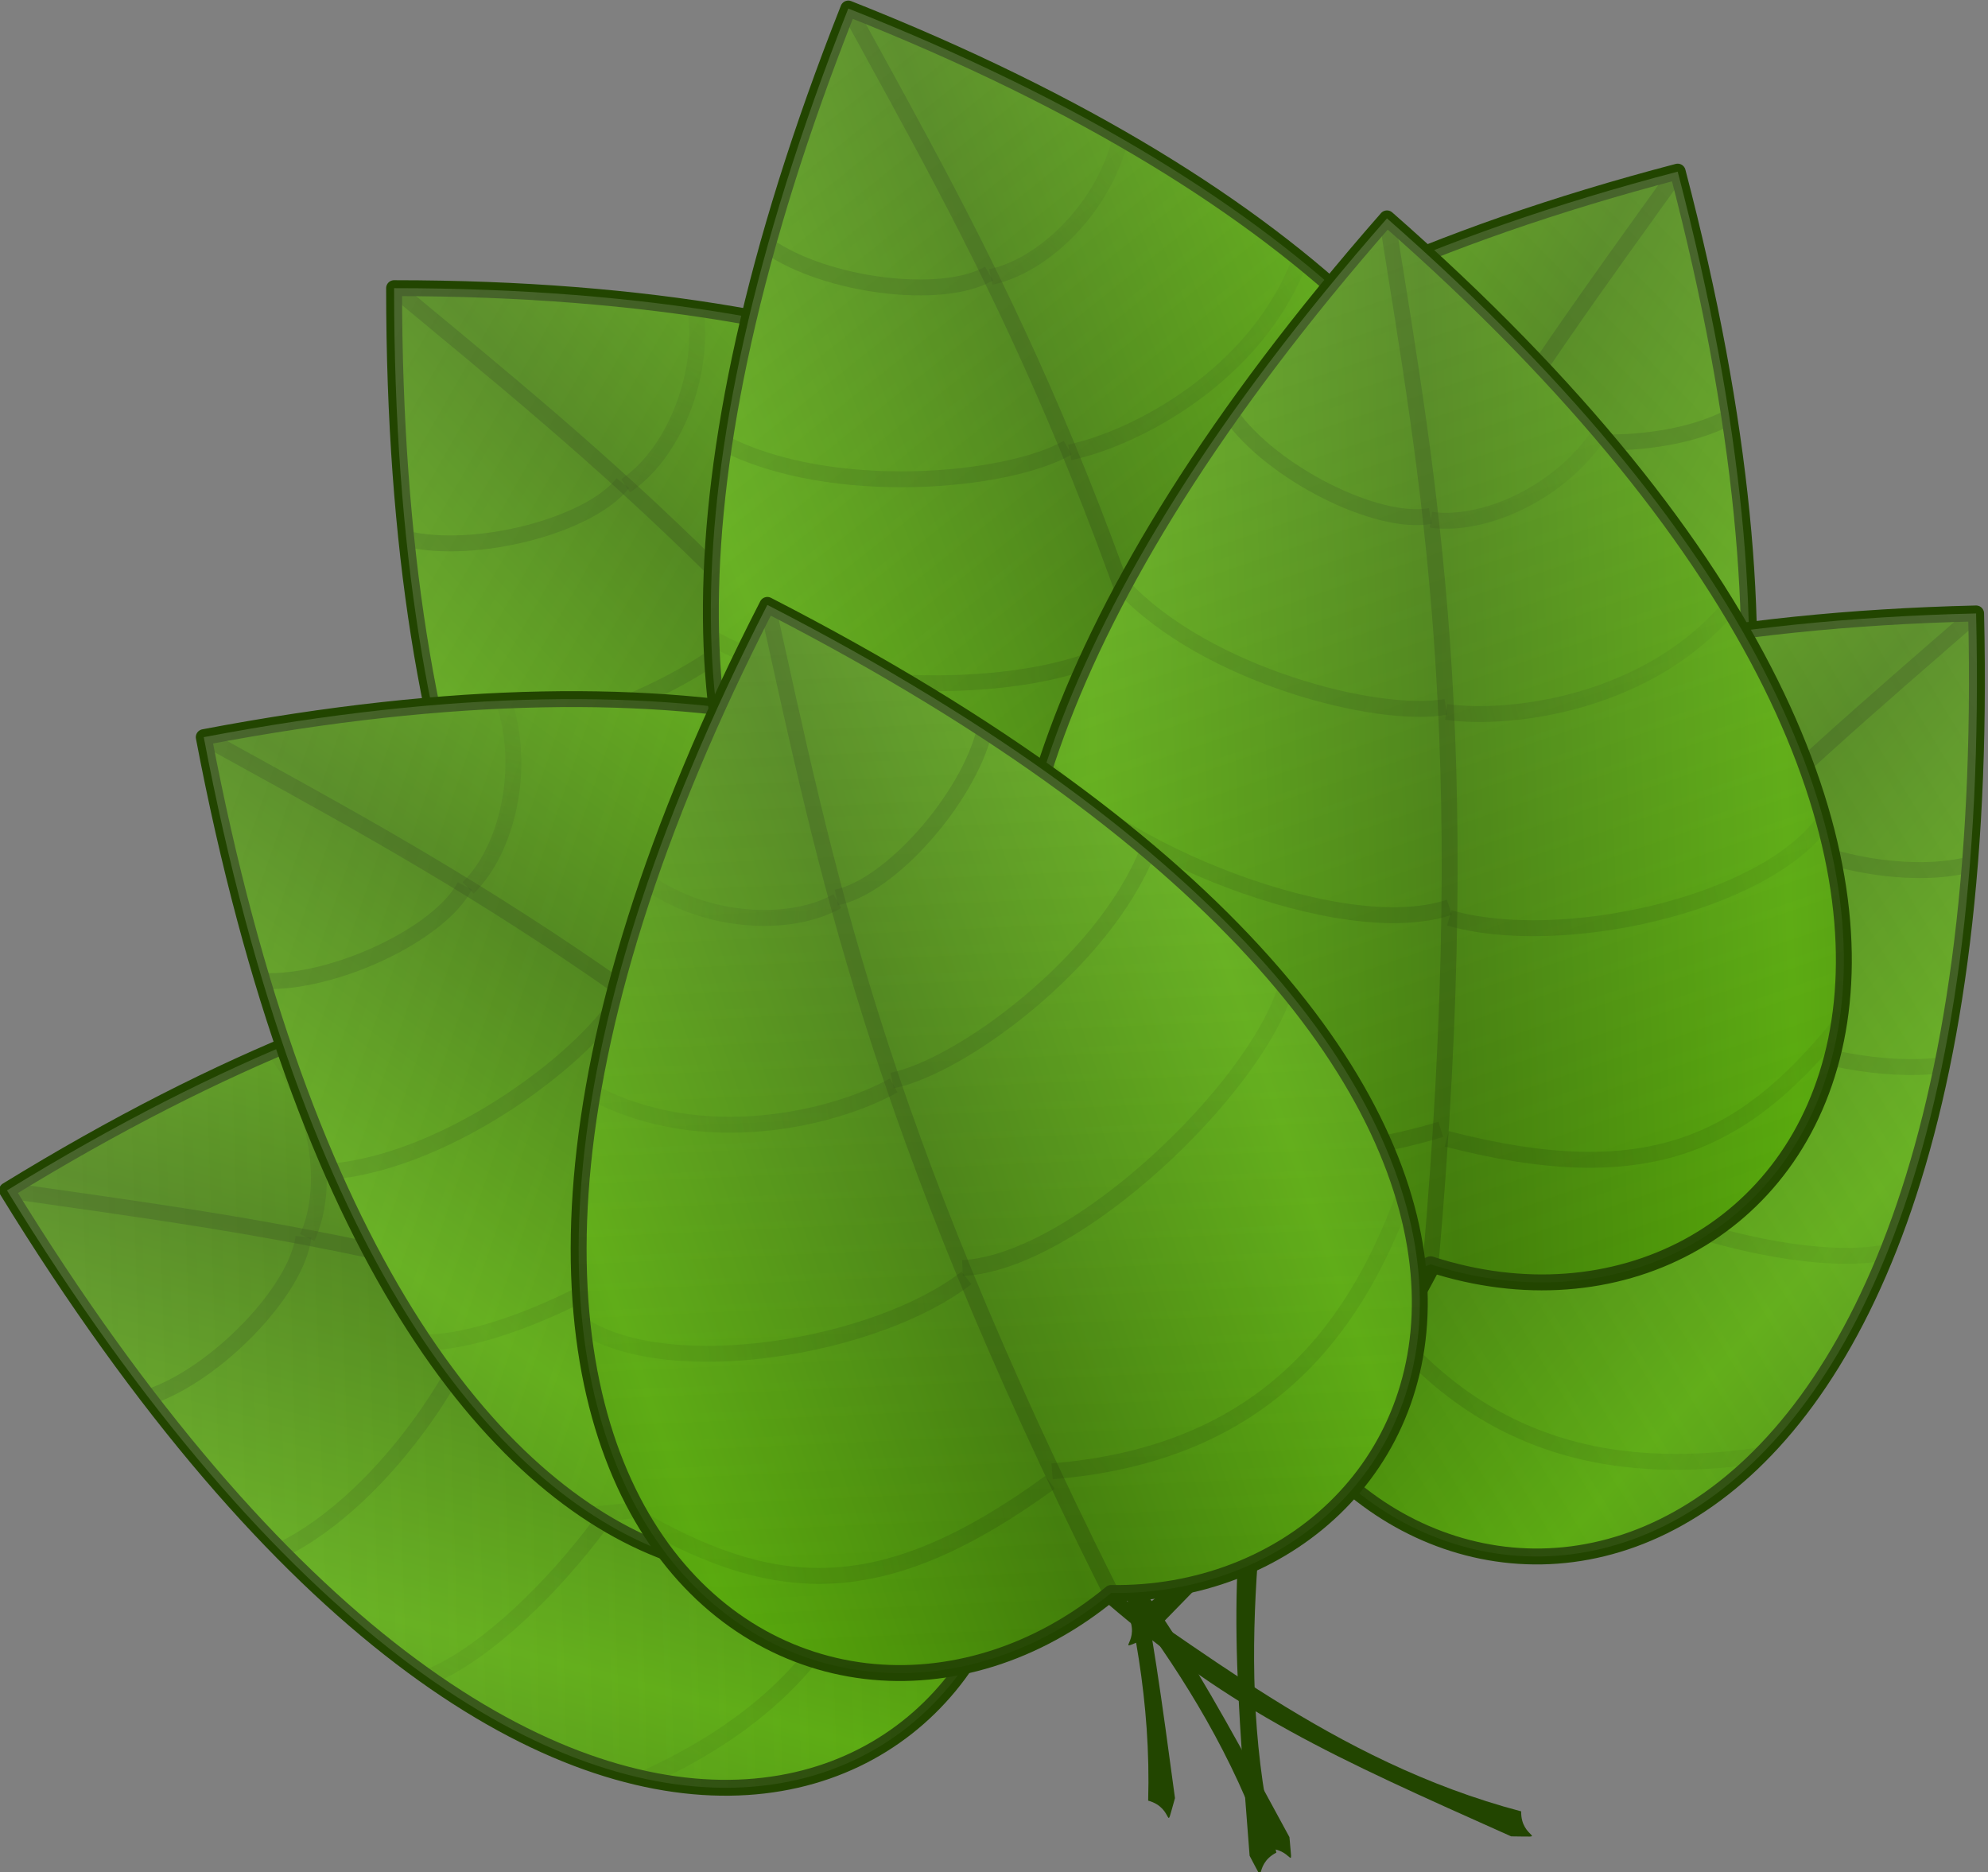 <?xml version="1.0" encoding="UTF-8" standalone="no"?>
<!-- Created with Inkscape (http://www.inkscape.org/) -->
<svg
   xmlns:dc="http://purl.org/dc/elements/1.1/"
   xmlns:cc="http://web.resource.org/cc/"
   xmlns:rdf="http://www.w3.org/1999/02/22-rdf-syntax-ns#"
   xmlns:svg="http://www.w3.org/2000/svg"
   xmlns="http://www.w3.org/2000/svg"
   xmlns:xlink="http://www.w3.org/1999/xlink"
   xmlns:sodipodi="http://sodipodi.sourceforge.net/DTD/sodipodi-0.dtd"
   xmlns:inkscape="http://www.inkscape.org/namespaces/inkscape"
   width="418.662"
   height="394.283"
   id="svg3358"
   sodipodi:version="0.32"
   inkscape:version="0.45.1"
   version="1.0"
   sodipodi:docbase="/home/carlos/Documents/Pictures/Vector"
   sodipodi:docname="leaves.svg"
   inkscape:output_extension="org.inkscape.output.svg.inkscape">
  <rect width="100%" height="100%" fill="#808080" stroke="none"/>
  <defs
     id="defs3360">
    <linearGradient
       inkscape:collect="always"
       xlink:href="#linearGradient3207"
       id="linearGradient3603"
       gradientUnits="userSpaceOnUse"
       x1="1490.281"
       y1="-55.598"
       x2="2153.771"
       y2="324.402" />
    <linearGradient
       inkscape:collect="always"
       xlink:href="#linearGradient3263"
       id="linearGradient3601"
       gradientUnits="userSpaceOnUse"
       x1="1635.836"
       y1="60.628"
       x2="1690.815"
       y2="-88.688" />
    <linearGradient
       inkscape:collect="always"
       xlink:href="#linearGradient3263"
       id="linearGradient3599"
       gradientUnits="userSpaceOnUse"
       x1="1916.93"
       y1="346.466"
       x2="2122.718"
       y2="62.191" />
    <linearGradient
       inkscape:collect="always"
       xlink:href="#linearGradient3263"
       id="linearGradient3597"
       gradientUnits="userSpaceOnUse"
       x1="1826.597"
       y1="241.031"
       x2="2005.307"
       y2="-15.856" />
    <linearGradient
       inkscape:collect="always"
       xlink:href="#linearGradient3263"
       id="linearGradient3595"
       gradientUnits="userSpaceOnUse"
       x1="1722.692"
       y1="145.073"
       x2="1857.346"
       y2="-68.031" />
    <linearGradient
       inkscape:collect="always"
       xlink:href="#linearGradient3263"
       id="linearGradient3593"
       gradientUnits="userSpaceOnUse"
       x1="1924.16"
       y1="365.465"
       x2="1551.633"
       y2="551.18" />
    <linearGradient
       inkscape:collect="always"
       xlink:href="#linearGradient3263"
       id="linearGradient3591"
       gradientUnits="userSpaceOnUse"
       x1="1798.491"
       y1="250.611"
       x2="1483.693"
       y2="422.04" />
    <linearGradient
       inkscape:collect="always"
       xlink:href="#linearGradient3263"
       id="linearGradient3589"
       gradientUnits="userSpaceOnUse"
       x1="1730.464"
       y1="153.774"
       x2="1199.035"
       y2="350.917" />
    <linearGradient
       inkscape:collect="always"
       xlink:href="#linearGradient3197"
       id="linearGradient3587"
       gradientUnits="userSpaceOnUse"
       spreadMethod="reflect"
       x1="1590.281"
       y1="318.687"
       x2="1748.056"
       y2="170.116" />
    <linearGradient
       inkscape:collect="always"
       xlink:href="#linearGradient3207"
       id="linearGradient3349"
       gradientUnits="userSpaceOnUse"
       x1="1490.281"
       y1="-55.598"
       x2="2153.771"
       y2="324.402" />
    <linearGradient
       inkscape:collect="always"
       xlink:href="#linearGradient3263"
       id="linearGradient3347"
       gradientUnits="userSpaceOnUse"
       x1="1635.836"
       y1="60.628"
       x2="1690.815"
       y2="-88.688" />
    <linearGradient
       inkscape:collect="always"
       xlink:href="#linearGradient3263"
       id="linearGradient3345"
       gradientUnits="userSpaceOnUse"
       x1="1916.93"
       y1="346.466"
       x2="2122.718"
       y2="62.191" />
    <linearGradient
       inkscape:collect="always"
       xlink:href="#linearGradient3263"
       id="linearGradient3343"
       gradientUnits="userSpaceOnUse"
       x1="1826.597"
       y1="241.031"
       x2="2005.307"
       y2="-15.856" />
    <linearGradient
       inkscape:collect="always"
       xlink:href="#linearGradient3263"
       id="linearGradient3341"
       gradientUnits="userSpaceOnUse"
       x1="1722.692"
       y1="145.073"
       x2="1857.346"
       y2="-68.031" />
    <linearGradient
       inkscape:collect="always"
       xlink:href="#linearGradient3263"
       id="linearGradient3339"
       gradientUnits="userSpaceOnUse"
       x1="1924.16"
       y1="365.465"
       x2="1551.633"
       y2="551.18" />
    <linearGradient
       inkscape:collect="always"
       xlink:href="#linearGradient3263"
       id="linearGradient3337"
       gradientUnits="userSpaceOnUse"
       x1="1798.491"
       y1="250.611"
       x2="1483.693"
       y2="422.04" />
    <linearGradient
       inkscape:collect="always"
       xlink:href="#linearGradient3263"
       id="linearGradient3335"
       gradientUnits="userSpaceOnUse"
       x1="1730.464"
       y1="153.774"
       x2="1199.035"
       y2="350.917" />
    <linearGradient
       inkscape:collect="always"
       xlink:href="#linearGradient3197"
       id="linearGradient3333"
       gradientUnits="userSpaceOnUse"
       spreadMethod="reflect"
       x1="1590.281"
       y1="318.687"
       x2="1748.056"
       y2="170.116" />
    <linearGradient
       inkscape:collect="always"
       xlink:href="#linearGradient3207"
       id="linearGradient3639"
       gradientUnits="userSpaceOnUse"
       x1="1490.281"
       y1="-55.598"
       x2="2153.771"
       y2="324.402" />
    <linearGradient
       inkscape:collect="always"
       xlink:href="#linearGradient3263"
       id="linearGradient3637"
       gradientUnits="userSpaceOnUse"
       x1="1635.836"
       y1="60.628"
       x2="1690.815"
       y2="-88.688" />
    <linearGradient
       inkscape:collect="always"
       xlink:href="#linearGradient3263"
       id="linearGradient3635"
       gradientUnits="userSpaceOnUse"
       x1="1916.93"
       y1="346.466"
       x2="2122.718"
       y2="62.191" />
    <linearGradient
       inkscape:collect="always"
       xlink:href="#linearGradient3263"
       id="linearGradient3633"
       gradientUnits="userSpaceOnUse"
       x1="1826.597"
       y1="241.031"
       x2="2005.307"
       y2="-15.856" />
    <linearGradient
       inkscape:collect="always"
       xlink:href="#linearGradient3263"
       id="linearGradient3631"
       gradientUnits="userSpaceOnUse"
       x1="1722.692"
       y1="145.073"
       x2="1857.346"
       y2="-68.031" />
    <linearGradient
       inkscape:collect="always"
       xlink:href="#linearGradient3263"
       id="linearGradient3629"
       gradientUnits="userSpaceOnUse"
       x1="1924.16"
       y1="365.465"
       x2="1551.633"
       y2="551.18" />
    <linearGradient
       inkscape:collect="always"
       xlink:href="#linearGradient3263"
       id="linearGradient3627"
       gradientUnits="userSpaceOnUse"
       x1="1798.491"
       y1="250.611"
       x2="1483.693"
       y2="422.04" />
    <linearGradient
       inkscape:collect="always"
       xlink:href="#linearGradient3263"
       id="linearGradient3625"
       gradientUnits="userSpaceOnUse"
       x1="1730.464"
       y1="153.774"
       x2="1199.035"
       y2="350.917" />
    <linearGradient
       inkscape:collect="always"
       xlink:href="#linearGradient3197"
       id="linearGradient3623"
       gradientUnits="userSpaceOnUse"
       spreadMethod="reflect"
       x1="1590.281"
       y1="318.687"
       x2="1748.056"
       y2="170.116" />
    <linearGradient
       inkscape:collect="always"
       xlink:href="#linearGradient3207"
       id="linearGradient3481"
       gradientUnits="userSpaceOnUse"
       x1="1490.281"
       y1="-55.598"
       x2="2153.771"
       y2="324.402" />
    <linearGradient
       inkscape:collect="always"
       xlink:href="#linearGradient3263"
       id="linearGradient3479"
       gradientUnits="userSpaceOnUse"
       x1="1635.836"
       y1="60.628"
       x2="1690.815"
       y2="-88.688" />
    <linearGradient
       inkscape:collect="always"
       xlink:href="#linearGradient3263"
       id="linearGradient3477"
       gradientUnits="userSpaceOnUse"
       x1="1916.93"
       y1="346.466"
       x2="2122.718"
       y2="62.191" />
    <linearGradient
       inkscape:collect="always"
       xlink:href="#linearGradient3263"
       id="linearGradient3475"
       gradientUnits="userSpaceOnUse"
       x1="1826.597"
       y1="241.031"
       x2="2005.307"
       y2="-15.856" />
    <linearGradient
       inkscape:collect="always"
       xlink:href="#linearGradient3263"
       id="linearGradient3473"
       gradientUnits="userSpaceOnUse"
       x1="1722.692"
       y1="145.073"
       x2="1857.346"
       y2="-68.031" />
    <linearGradient
       inkscape:collect="always"
       xlink:href="#linearGradient3263"
       id="linearGradient3471"
       gradientUnits="userSpaceOnUse"
       x1="1924.16"
       y1="365.465"
       x2="1551.633"
       y2="551.18" />
    <linearGradient
       inkscape:collect="always"
       xlink:href="#linearGradient3263"
       id="linearGradient3469"
       gradientUnits="userSpaceOnUse"
       x1="1798.491"
       y1="250.611"
       x2="1483.693"
       y2="422.04" />
    <linearGradient
       inkscape:collect="always"
       xlink:href="#linearGradient3263"
       id="linearGradient3467"
       gradientUnits="userSpaceOnUse"
       x1="1730.464"
       y1="153.774"
       x2="1199.035"
       y2="350.917" />
    <linearGradient
       inkscape:collect="always"
       xlink:href="#linearGradient3197"
       id="linearGradient3465"
       gradientUnits="userSpaceOnUse"
       spreadMethod="reflect"
       x1="1590.281"
       y1="318.687"
       x2="1748.056"
       y2="170.116" />
    <linearGradient
       inkscape:collect="always"
       xlink:href="#linearGradient3207"
       id="linearGradient3393"
       gradientUnits="userSpaceOnUse"
       x1="1490.281"
       y1="-55.598"
       x2="2153.771"
       y2="324.402" />
    <linearGradient
       inkscape:collect="always"
       xlink:href="#linearGradient3263"
       id="linearGradient3391"
       gradientUnits="userSpaceOnUse"
       x1="1635.836"
       y1="60.628"
       x2="1690.815"
       y2="-88.688" />
    <linearGradient
       inkscape:collect="always"
       xlink:href="#linearGradient3263"
       id="linearGradient3389"
       gradientUnits="userSpaceOnUse"
       x1="1916.93"
       y1="346.466"
       x2="2122.718"
       y2="62.191" />
    <linearGradient
       inkscape:collect="always"
       xlink:href="#linearGradient3263"
       id="linearGradient3387"
       gradientUnits="userSpaceOnUse"
       x1="1826.597"
       y1="241.031"
       x2="2005.307"
       y2="-15.856" />
    <linearGradient
       inkscape:collect="always"
       xlink:href="#linearGradient3263"
       id="linearGradient3385"
       gradientUnits="userSpaceOnUse"
       x1="1722.692"
       y1="145.073"
       x2="1857.346"
       y2="-68.031" />
    <linearGradient
       inkscape:collect="always"
       xlink:href="#linearGradient3263"
       id="linearGradient3383"
       gradientUnits="userSpaceOnUse"
       x1="1924.16"
       y1="365.465"
       x2="1551.633"
       y2="551.18" />
    <linearGradient
       inkscape:collect="always"
       xlink:href="#linearGradient3263"
       id="linearGradient3381"
       gradientUnits="userSpaceOnUse"
       x1="1798.491"
       y1="250.611"
       x2="1483.693"
       y2="422.04" />
    <linearGradient
       inkscape:collect="always"
       xlink:href="#linearGradient3263"
       id="linearGradient3379"
       gradientUnits="userSpaceOnUse"
       x1="1730.464"
       y1="153.774"
       x2="1199.035"
       y2="350.917" />
    <linearGradient
       inkscape:collect="always"
       xlink:href="#linearGradient3197"
       id="linearGradient3377"
       gradientUnits="userSpaceOnUse"
       spreadMethod="reflect"
       x1="1590.281"
       y1="318.687"
       x2="1748.056"
       y2="170.116" />
    <linearGradient
       inkscape:collect="always"
       xlink:href="#linearGradient3207"
       id="linearGradient3657"
       gradientUnits="userSpaceOnUse"
       x1="1490.281"
       y1="-55.598"
       x2="2153.771"
       y2="324.402" />
    <linearGradient
       inkscape:collect="always"
       xlink:href="#linearGradient3263"
       id="linearGradient3655"
       gradientUnits="userSpaceOnUse"
       x1="1635.836"
       y1="60.628"
       x2="1690.815"
       y2="-88.688" />
    <linearGradient
       inkscape:collect="always"
       xlink:href="#linearGradient3263"
       id="linearGradient3653"
       gradientUnits="userSpaceOnUse"
       x1="1916.93"
       y1="346.466"
       x2="2122.718"
       y2="62.191" />
    <linearGradient
       inkscape:collect="always"
       xlink:href="#linearGradient3263"
       id="linearGradient3651"
       gradientUnits="userSpaceOnUse"
       x1="1826.597"
       y1="241.031"
       x2="2005.307"
       y2="-15.856" />
    <linearGradient
       inkscape:collect="always"
       xlink:href="#linearGradient3263"
       id="linearGradient3649"
       gradientUnits="userSpaceOnUse"
       x1="1722.692"
       y1="145.073"
       x2="1857.346"
       y2="-68.031" />
    <linearGradient
       inkscape:collect="always"
       xlink:href="#linearGradient3263"
       id="linearGradient3647"
       gradientUnits="userSpaceOnUse"
       x1="1924.16"
       y1="365.465"
       x2="1551.633"
       y2="551.18" />
    <linearGradient
       inkscape:collect="always"
       xlink:href="#linearGradient3263"
       id="linearGradient3645"
       gradientUnits="userSpaceOnUse"
       x1="1798.491"
       y1="250.611"
       x2="1483.693"
       y2="422.04" />
    <linearGradient
       inkscape:collect="always"
       xlink:href="#linearGradient3263"
       id="linearGradient3643"
       gradientUnits="userSpaceOnUse"
       x1="1730.464"
       y1="153.774"
       x2="1199.035"
       y2="350.917" />
    <linearGradient
       inkscape:collect="always"
       xlink:href="#linearGradient3197"
       id="linearGradient3641"
       gradientUnits="userSpaceOnUse"
       spreadMethod="reflect"
       x1="1590.281"
       y1="318.687"
       x2="1748.056"
       y2="170.116" />
    <linearGradient
       inkscape:collect="always"
       xlink:href="#linearGradient3207"
       id="linearGradient3437"
       gradientUnits="userSpaceOnUse"
       x1="1490.281"
       y1="-55.598"
       x2="2153.771"
       y2="324.402" />
    <linearGradient
       inkscape:collect="always"
       xlink:href="#linearGradient3263"
       id="linearGradient3435"
       gradientUnits="userSpaceOnUse"
       x1="1635.836"
       y1="60.628"
       x2="1690.815"
       y2="-88.688" />
    <linearGradient
       inkscape:collect="always"
       xlink:href="#linearGradient3263"
       id="linearGradient3433"
       gradientUnits="userSpaceOnUse"
       x1="1916.93"
       y1="346.466"
       x2="2122.718"
       y2="62.191" />
    <linearGradient
       inkscape:collect="always"
       xlink:href="#linearGradient3263"
       id="linearGradient3431"
       gradientUnits="userSpaceOnUse"
       x1="1826.597"
       y1="241.031"
       x2="2005.307"
       y2="-15.856" />
    <linearGradient
       inkscape:collect="always"
       xlink:href="#linearGradient3263"
       id="linearGradient3429"
       gradientUnits="userSpaceOnUse"
       x1="1722.692"
       y1="145.073"
       x2="1857.346"
       y2="-68.031" />
    <linearGradient
       inkscape:collect="always"
       xlink:href="#linearGradient3263"
       id="linearGradient3427"
       gradientUnits="userSpaceOnUse"
       x1="1924.16"
       y1="365.465"
       x2="1551.633"
       y2="551.18" />
    <linearGradient
       inkscape:collect="always"
       xlink:href="#linearGradient3263"
       id="linearGradient3425"
       gradientUnits="userSpaceOnUse"
       x1="1798.491"
       y1="250.611"
       x2="1483.693"
       y2="422.04" />
    <linearGradient
       inkscape:collect="always"
       xlink:href="#linearGradient3263"
       id="linearGradient3423"
       gradientUnits="userSpaceOnUse"
       x1="1730.464"
       y1="153.774"
       x2="1199.035"
       y2="350.917" />
    <linearGradient
       inkscape:collect="always"
       xlink:href="#linearGradient3197"
       id="linearGradient3421"
       gradientUnits="userSpaceOnUse"
       spreadMethod="reflect"
       x1="1590.281"
       y1="318.687"
       x2="1748.056"
       y2="170.116" />
    <linearGradient
       id="linearGradient3207">
      <stop
         style="stop-color:#ffffff;stop-opacity:1;"
         offset="0"
         id="stop3209" />
      <stop
         style="stop-color:#eeeeec;stop-opacity:0;"
         offset="1"
         id="stop3211" />
    </linearGradient>
    <linearGradient
       inkscape:collect="always"
       xlink:href="#linearGradient3207"
       id="linearGradient3621"
       gradientUnits="userSpaceOnUse"
       x1="1490.281"
       y1="-55.598"
       x2="2153.771"
       y2="324.402" />
    <linearGradient
       inkscape:collect="always"
       xlink:href="#linearGradient3263"
       id="linearGradient3619"
       gradientUnits="userSpaceOnUse"
       x1="1635.836"
       y1="60.628"
       x2="1690.815"
       y2="-88.688" />
    <linearGradient
       inkscape:collect="always"
       xlink:href="#linearGradient3263"
       id="linearGradient3617"
       gradientUnits="userSpaceOnUse"
       x1="1916.93"
       y1="346.466"
       x2="2122.718"
       y2="62.191" />
    <linearGradient
       inkscape:collect="always"
       xlink:href="#linearGradient3263"
       id="linearGradient3615"
       gradientUnits="userSpaceOnUse"
       x1="1826.597"
       y1="241.031"
       x2="2005.307"
       y2="-15.856" />
    <linearGradient
       inkscape:collect="always"
       xlink:href="#linearGradient3263"
       id="linearGradient3613"
       gradientUnits="userSpaceOnUse"
       x1="1722.692"
       y1="145.073"
       x2="1857.346"
       y2="-68.031" />
    <linearGradient
       inkscape:collect="always"
       xlink:href="#linearGradient3263"
       id="linearGradient3611"
       gradientUnits="userSpaceOnUse"
       x1="1924.16"
       y1="365.465"
       x2="1551.633"
       y2="551.18" />
    <linearGradient
       inkscape:collect="always"
       xlink:href="#linearGradient3263"
       id="linearGradient3609"
       gradientUnits="userSpaceOnUse"
       x1="1798.491"
       y1="250.611"
       x2="1483.693"
       y2="422.04" />
    <linearGradient
       inkscape:collect="always"
       id="linearGradient3263">
      <stop
         style="stop-color:#224500;stop-opacity:1;"
         offset="0"
         id="stop3265" />
      <stop
         style="stop-color:#224500;stop-opacity:0;"
         offset="1"
         id="stop3267" />
    </linearGradient>
    <linearGradient
       inkscape:collect="always"
       xlink:href="#linearGradient3263"
       id="linearGradient3607"
       gradientUnits="userSpaceOnUse"
       x1="1730.464"
       y1="153.774"
       x2="1199.035"
       y2="350.917" />
    <linearGradient
       id="linearGradient3197">
      <stop
         style="stop-color:#54a706;stop-opacity:1;"
         offset="0"
         id="stop3199" />
      <stop
         style="stop-color:#3d7a04;stop-opacity:1;"
         offset="1"
         id="stop3201" />
    </linearGradient>
    <linearGradient
       inkscape:collect="always"
       xlink:href="#linearGradient3197"
       id="linearGradient3605"
       gradientUnits="userSpaceOnUse"
       spreadMethod="reflect"
       x1="1590.281"
       y1="318.687"
       x2="1748.056"
       y2="170.116" />
  </defs>
  <sodipodi:namedview
     id="base"
     pagecolor="#ffffff"
     bordercolor="#666666"
     borderopacity="1.0"
     gridtolerance="10000"
     guidetolerance="10"
     objecttolerance="10"
     inkscape:pageopacity="0.0"
     inkscape:pageshadow="2"
     inkscape:zoom="0.67790531"
     inkscape:cx="536.60049"
     inkscape:cy="107.17464"
     inkscape:document-units="px"
     inkscape:current-layer="layer1"
     height="12cm"
     width="13cm"
     inkscape:window-width="1018"
     inkscape:window-height="715"
     inkscape:window-x="0"
     inkscape:window-y="0" />
  <g
     inkscape:label="Layer 1"
     inkscape:groupmode="layer"
     id="layer1"
     transform="translate(-38.397,-26.38)">
    <g
       id="g4647"
       transform="translate(20.984,15.457)">
      <g
         id="g3483"
         transform="matrix(-0.324,8.4890142e-2,8.4890142e-2,0.324,861.016,-57.656)">
        <path
           sodipodi:nodetypes="csccc"
           id="path3485"
           d="M 1944.36,374.736 C 1948.707,390.503 1952.498,393.333 1955.792,407.074 C 1980.793,511.388 1977.099,577.022 1970.37,701.031 C 1958.94,723.643 1969.595,707.263 1953.518,699.442 C 1980.04,578.92 1952.279,468.2 1944.36,374.736 z "
           style="fill:#224500;fill-opacity:1;stroke:none;stroke-width:10;stroke-linecap:round;stroke-linejoin:round;stroke-miterlimit:4;stroke-dasharray:none;stroke-dashoffset:0;stroke-opacity:1" />
        <path
           sodipodi:nodetypes="ccc"
           id="path3487"
           d="M 1495.281,-68.562 C 2138.786,-68.562 2173.444,311.043 1949.124,407.407 C 1852.961,601.865 1495.281,591.926 1495.281,-68.562 z "
           style="fill:url(#linearGradient3587);fill-opacity:1;stroke:#224500;stroke-width:10;stroke-linecap:round;stroke-linejoin:round;stroke-miterlimit:4;stroke-dasharray:none;stroke-dashoffset:0;stroke-opacity:1" />
        <path
           sodipodi:nodetypes="cc"
           id="path3489"
           d="M 1495.281,-68.562 C 1625.451,39.753 1751.068,137.209 1949.124,407.407"
           style="opacity:0.387;fill:none;fill-rule:evenodd;stroke:#224500;stroke-width:10;stroke-linecap:butt;stroke-linejoin:miter;stroke-miterlimit:4;stroke-dasharray:none;stroke-opacity:1" />
        <path
           sodipodi:nodetypes="cc"
           id="path3491"
           d="M 1725.464,137.767 C 1697.931,172.247 1598.9,222.045 1523.412,214.783"
           style="opacity:0.276;fill:none;fill-rule:evenodd;stroke:url(#linearGradient3589);stroke-width:10;stroke-linecap:butt;stroke-linejoin:miter;stroke-miterlimit:4;stroke-dasharray:none;stroke-opacity:1" />
        <path
           style="opacity:0.276;fill:none;fill-rule:evenodd;stroke:url(#linearGradient3591);stroke-width:10;stroke-linecap:butt;stroke-linejoin:miter;stroke-miterlimit:4;stroke-dasharray:none;stroke-opacity:1"
           d="M 1810.122,230.958 C 1774.364,292.854 1624.992,343.327 1560.634,331.352"
           id="path3493"
           sodipodi:nodetypes="cc" />
        <path
           sodipodi:nodetypes="cc"
           id="path3495"
           d="M 1898.061,339.436 C 1830.078,449.16 1737.826,468.765 1643.446,457.116"
           style="opacity:0.276;fill:none;fill-rule:evenodd;stroke:url(#linearGradient3593);stroke-width:10;stroke-linecap:butt;stroke-linejoin:miter;stroke-miterlimit:4;stroke-dasharray:none;stroke-opacity:1" />
        <path
           style="opacity:0.276;fill:none;fill-rule:evenodd;stroke:#224500;stroke-width:10;stroke-linecap:butt;stroke-linejoin:miter;stroke-miterlimit:4;stroke-dasharray:none;stroke-opacity:1"
           d="M 1639.067,54.017 C 1617.937,80.812 1546.407,99.301 1502.957,88.976"
           id="path3497"
           sodipodi:nodetypes="cc" />
        <path
           style="opacity:0.276;fill:none;fill-rule:evenodd;stroke:url(#linearGradient3595);stroke-width:10;stroke-linecap:butt;stroke-linejoin:miter;stroke-miterlimit:4;stroke-dasharray:none;stroke-opacity:1"
           d="M 1727.692,140.073 C 1764.454,115.672 1818.666,51.127 1818.055,-24.707"
           id="path3499"
           sodipodi:nodetypes="cc" />
        <path
           sodipodi:nodetypes="cc"
           id="path3501"
           d="M 1814.454,236.031 C 1879.249,205.842 1957.662,100.275 1951.381,35.115"
           style="opacity:0.276;fill:none;fill-rule:evenodd;stroke:url(#linearGradient3597);stroke-width:10;stroke-linecap:butt;stroke-linejoin:miter;stroke-miterlimit:4;stroke-dasharray:none;stroke-opacity:1" />
        <path
           style="opacity:0.276;fill:none;fill-rule:evenodd;stroke:url(#linearGradient3599);stroke-width:10;stroke-linecap:butt;stroke-linejoin:miter;stroke-miterlimit:4;stroke-dasharray:none;stroke-opacity:1"
           d="M 1904.788,341.466 C 2020.053,283.373 2046.487,222.229 2043.163,127.191"
           id="path3503"
           sodipodi:nodetypes="cc" />
        <path
           sodipodi:nodetypes="cc"
           id="path3505"
           d="M 1640.836,55.628 C 1669.381,36.931 1691.14,-11.672 1684.668,-55.86"
           style="opacity:0.276;fill:none;fill-rule:evenodd;stroke:url(#linearGradient3601);stroke-width:10;stroke-linecap:butt;stroke-linejoin:miter;stroke-miterlimit:4;stroke-dasharray:none;stroke-opacity:1" />
        <path
           style="opacity:0.178;fill:url(#linearGradient3603);fill-opacity:1;stroke:none;stroke-width:10;stroke-linecap:round;stroke-linejoin:round;stroke-miterlimit:4;stroke-dasharray:none;stroke-dashoffset:0;stroke-opacity:1"
           d="M 1495.281,-68.562 C 2138.786,-68.562 2173.444,311.043 1949.124,407.407 C 1852.961,601.865 1495.281,591.926 1495.281,-68.562 z "
           id="path3507"
           sodipodi:nodetypes="ccc" />
      </g>
      <g
         transform="matrix(0.335,0,0,0.335,-400.512,94.573)"
         id="g3319">
        <path
           style="fill:#224500;fill-opacity:1;stroke:none;stroke-width:10;stroke-linecap:round;stroke-linejoin:round;stroke-miterlimit:4;stroke-dasharray:none;stroke-dashoffset:0;stroke-opacity:1"
           d="M 1944.36,374.736 C 1948.707,390.503 1952.498,393.333 1955.792,407.074 C 1980.793,511.388 1977.099,577.022 1970.37,701.031 C 1958.94,723.643 1969.595,707.263 1953.518,699.442 C 1980.04,578.92 1952.279,468.2 1944.36,374.736 z "
           id="path3215"
           sodipodi:nodetypes="csccc" />
        <path
           style="fill:url(#linearGradient3333);fill-opacity:1;stroke:#224500;stroke-width:10;stroke-linecap:round;stroke-linejoin:round;stroke-miterlimit:4;stroke-dasharray:none;stroke-dashoffset:0;stroke-opacity:1"
           d="M 1495.281,-68.562 C 2138.786,-68.562 2173.444,311.043 1949.124,407.407 C 1852.961,601.865 1495.281,591.926 1495.281,-68.562 z "
           id="rect2196"
           sodipodi:nodetypes="ccc" />
        <path
           style="opacity:0.387;fill:none;fill-rule:evenodd;stroke:#224500;stroke-width:10;stroke-linecap:butt;stroke-linejoin:miter;stroke-miterlimit:4;stroke-dasharray:none;stroke-opacity:1"
           d="M 1495.281,-68.562 C 1625.451,39.753 1751.068,137.209 1949.124,407.407"
           id="path2205"
           sodipodi:nodetypes="cc" />
        <path
           style="opacity:0.276;fill:none;fill-rule:evenodd;stroke:url(#linearGradient3335);stroke-width:10;stroke-linecap:butt;stroke-linejoin:miter;stroke-miterlimit:4;stroke-dasharray:none;stroke-opacity:1"
           d="M 1725.464,137.767 C 1697.931,172.247 1598.9,222.045 1523.412,214.783"
           id="path3181"
           sodipodi:nodetypes="cc" />
        <path
           sodipodi:nodetypes="cc"
           id="path3183"
           d="M 1810.122,230.958 C 1774.364,292.854 1624.992,343.327 1560.634,331.352"
           style="opacity:0.276;fill:none;fill-rule:evenodd;stroke:url(#linearGradient3337);stroke-width:10;stroke-linecap:butt;stroke-linejoin:miter;stroke-miterlimit:4;stroke-dasharray:none;stroke-opacity:1" />
        <path
           style="opacity:0.276;fill:none;fill-rule:evenodd;stroke:url(#linearGradient3339);stroke-width:10;stroke-linecap:butt;stroke-linejoin:miter;stroke-miterlimit:4;stroke-dasharray:none;stroke-opacity:1"
           d="M 1898.061,339.436 C 1830.078,449.16 1737.826,468.765 1643.446,457.116"
           id="path3185"
           sodipodi:nodetypes="cc" />
        <path
           sodipodi:nodetypes="cc"
           id="path3187"
           d="M 1639.067,54.017 C 1617.937,80.812 1546.407,99.301 1502.957,88.976"
           style="opacity:0.276;fill:none;fill-rule:evenodd;stroke:#224500;stroke-width:10;stroke-linecap:butt;stroke-linejoin:miter;stroke-miterlimit:4;stroke-dasharray:none;stroke-opacity:1" />
        <path
           sodipodi:nodetypes="cc"
           id="path3189"
           d="M 1727.692,140.073 C 1764.454,115.672 1818.666,51.127 1818.055,-24.707"
           style="opacity:0.276;fill:none;fill-rule:evenodd;stroke:url(#linearGradient3341);stroke-width:10;stroke-linecap:butt;stroke-linejoin:miter;stroke-miterlimit:4;stroke-dasharray:none;stroke-opacity:1" />
        <path
           style="opacity:0.276;fill:none;fill-rule:evenodd;stroke:url(#linearGradient3343);stroke-width:10;stroke-linecap:butt;stroke-linejoin:miter;stroke-miterlimit:4;stroke-dasharray:none;stroke-opacity:1"
           d="M 1814.454,236.031 C 1879.249,205.842 1957.662,100.275 1951.381,35.115"
           id="path3191"
           sodipodi:nodetypes="cc" />
        <path
           sodipodi:nodetypes="cc"
           id="path3193"
           d="M 1904.788,341.466 C 2020.053,283.373 2046.487,222.229 2043.163,127.191"
           style="opacity:0.276;fill:none;fill-rule:evenodd;stroke:url(#linearGradient3345);stroke-width:10;stroke-linecap:butt;stroke-linejoin:miter;stroke-miterlimit:4;stroke-dasharray:none;stroke-opacity:1" />
        <path
           style="opacity:0.276;fill:none;fill-rule:evenodd;stroke:url(#linearGradient3347);stroke-width:10;stroke-linecap:butt;stroke-linejoin:miter;stroke-miterlimit:4;stroke-dasharray:none;stroke-opacity:1"
           d="M 1640.836,55.628 C 1669.381,36.931 1691.14,-11.672 1684.668,-55.86"
           id="path3195"
           sodipodi:nodetypes="cc" />
        <path
           sodipodi:nodetypes="ccc"
           id="path3205"
           d="M 1495.281,-68.562 C 2138.786,-68.562 2173.444,311.043 1949.124,407.407 C 1852.961,601.865 1495.281,591.926 1495.281,-68.562 z "
           style="opacity:0.178;fill:url(#linearGradient3349);fill-opacity:1;stroke:none;stroke-width:10;stroke-linecap:round;stroke-linejoin:round;stroke-miterlimit:4;stroke-dasharray:none;stroke-dashoffset:0;stroke-opacity:1" />
      </g>
      <g
         transform="matrix(0.285,-0.175,0.175,0.285,-395.274,542.812)"
         id="g3535">
        <path
           style="fill:#224500;fill-opacity:1;stroke:none;stroke-width:10;stroke-linecap:round;stroke-linejoin:round;stroke-miterlimit:4;stroke-dasharray:none;stroke-dashoffset:0;stroke-opacity:1"
           d="M 1944.36,374.736 C 1948.707,390.503 1952.498,393.333 1955.792,407.074 C 1980.793,511.388 1977.099,577.022 1970.37,701.031 C 1958.94,723.643 1969.595,707.263 1953.518,699.442 C 1980.04,578.92 1952.279,468.2 1944.36,374.736 z "
           id="path3537"
           sodipodi:nodetypes="csccc" />
        <path
           style="fill:url(#linearGradient3623);fill-opacity:1;stroke:#224500;stroke-width:10;stroke-linecap:round;stroke-linejoin:round;stroke-miterlimit:4;stroke-dasharray:none;stroke-dashoffset:0;stroke-opacity:1"
           d="M 1495.281,-68.562 C 2138.786,-68.562 2173.444,311.043 1949.124,407.407 C 1852.961,601.865 1495.281,591.926 1495.281,-68.562 z "
           id="path3539"
           sodipodi:nodetypes="ccc" />
        <path
           style="opacity:0.387;fill:none;fill-rule:evenodd;stroke:#224500;stroke-width:10;stroke-linecap:butt;stroke-linejoin:miter;stroke-miterlimit:4;stroke-dasharray:none;stroke-opacity:1"
           d="M 1495.281,-68.562 C 1625.451,39.753 1751.068,137.209 1949.124,407.407"
           id="path3541"
           sodipodi:nodetypes="cc" />
        <path
           style="opacity:0.276;fill:none;fill-rule:evenodd;stroke:url(#linearGradient3625);stroke-width:10;stroke-linecap:butt;stroke-linejoin:miter;stroke-miterlimit:4;stroke-dasharray:none;stroke-opacity:1"
           d="M 1725.464,137.767 C 1697.931,172.247 1598.9,222.045 1523.412,214.783"
           id="path3543"
           sodipodi:nodetypes="cc" />
        <path
           sodipodi:nodetypes="cc"
           id="path3545"
           d="M 1810.122,230.958 C 1774.364,292.854 1624.992,343.327 1560.634,331.352"
           style="opacity:0.276;fill:none;fill-rule:evenodd;stroke:url(#linearGradient3627);stroke-width:10;stroke-linecap:butt;stroke-linejoin:miter;stroke-miterlimit:4;stroke-dasharray:none;stroke-opacity:1" />
        <path
           style="opacity:0.276;fill:none;fill-rule:evenodd;stroke:url(#linearGradient3629);stroke-width:10;stroke-linecap:butt;stroke-linejoin:miter;stroke-miterlimit:4;stroke-dasharray:none;stroke-opacity:1"
           d="M 1898.061,339.436 C 1830.078,449.16 1737.826,468.765 1643.446,457.116"
           id="path3547"
           sodipodi:nodetypes="cc" />
        <path
           sodipodi:nodetypes="cc"
           id="path3549"
           d="M 1639.067,54.017 C 1617.937,80.812 1546.407,99.301 1502.957,88.976"
           style="opacity:0.276;fill:none;fill-rule:evenodd;stroke:#224500;stroke-width:10;stroke-linecap:butt;stroke-linejoin:miter;stroke-miterlimit:4;stroke-dasharray:none;stroke-opacity:1" />
        <path
           sodipodi:nodetypes="cc"
           id="path3551"
           d="M 1727.692,140.073 C 1764.454,115.672 1818.666,51.127 1818.055,-24.707"
           style="opacity:0.276;fill:none;fill-rule:evenodd;stroke:url(#linearGradient3631);stroke-width:10;stroke-linecap:butt;stroke-linejoin:miter;stroke-miterlimit:4;stroke-dasharray:none;stroke-opacity:1" />
        <path
           style="opacity:0.276;fill:none;fill-rule:evenodd;stroke:url(#linearGradient3633);stroke-width:10;stroke-linecap:butt;stroke-linejoin:miter;stroke-miterlimit:4;stroke-dasharray:none;stroke-opacity:1"
           d="M 1814.454,236.031 C 1879.249,205.842 1957.662,100.275 1951.381,35.115"
           id="path3553"
           sodipodi:nodetypes="cc" />
        <path
           sodipodi:nodetypes="cc"
           id="path3555"
           d="M 1904.788,341.466 C 2020.053,283.373 2046.487,222.229 2043.163,127.191"
           style="opacity:0.276;fill:none;fill-rule:evenodd;stroke:url(#linearGradient3635);stroke-width:10;stroke-linecap:butt;stroke-linejoin:miter;stroke-miterlimit:4;stroke-dasharray:none;stroke-opacity:1" />
        <path
           style="opacity:0.276;fill:none;fill-rule:evenodd;stroke:url(#linearGradient3637);stroke-width:10;stroke-linecap:butt;stroke-linejoin:miter;stroke-miterlimit:4;stroke-dasharray:none;stroke-opacity:1"
           d="M 1640.836,55.628 C 1669.381,36.931 1691.14,-11.672 1684.668,-55.86"
           id="path3557"
           sodipodi:nodetypes="cc" />
        <path
           sodipodi:nodetypes="ccc"
           id="path3559"
           d="M 1495.281,-68.562 C 2138.786,-68.562 2173.444,311.043 1949.124,407.407 C 1852.961,601.865 1495.281,591.926 1495.281,-68.562 z "
           style="opacity:0.178;fill:url(#linearGradient3639);fill-opacity:1;stroke:none;stroke-width:10;stroke-linecap:round;stroke-linejoin:round;stroke-miterlimit:4;stroke-dasharray:none;stroke-dashoffset:0;stroke-opacity:1" />
      </g>
      <g
         id="g3439"
         transform="matrix(0.329,-6.2670341e-2,6.2670341e-2,0.329,-427.329,282.421)">
        <path
           sodipodi:nodetypes="csccc"
           id="path3441"
           d="M 1944.36,374.736 C 1948.707,390.503 1952.498,393.333 1955.792,407.074 C 1980.793,511.388 1977.099,577.022 1970.37,701.031 C 1958.94,723.643 1969.595,707.263 1953.518,699.442 C 1980.04,578.92 1952.279,468.2 1944.36,374.736 z "
           style="fill:#224500;fill-opacity:1;stroke:none;stroke-width:10;stroke-linecap:round;stroke-linejoin:round;stroke-miterlimit:4;stroke-dasharray:none;stroke-dashoffset:0;stroke-opacity:1" />
        <path
           sodipodi:nodetypes="ccc"
           id="path3443"
           d="M 1495.281,-68.562 C 2138.786,-68.562 2173.444,311.043 1949.124,407.407 C 1852.961,601.865 1495.281,591.926 1495.281,-68.562 z "
           style="fill:url(#linearGradient3465);fill-opacity:1;stroke:#224500;stroke-width:10;stroke-linecap:round;stroke-linejoin:round;stroke-miterlimit:4;stroke-dasharray:none;stroke-dashoffset:0;stroke-opacity:1" />
        <path
           sodipodi:nodetypes="cc"
           id="path3445"
           d="M 1495.281,-68.562 C 1625.451,39.753 1751.068,137.209 1949.124,407.407"
           style="opacity:0.387;fill:none;fill-rule:evenodd;stroke:#224500;stroke-width:10;stroke-linecap:butt;stroke-linejoin:miter;stroke-miterlimit:4;stroke-dasharray:none;stroke-opacity:1" />
        <path
           sodipodi:nodetypes="cc"
           id="path3447"
           d="M 1725.464,137.767 C 1697.931,172.247 1598.9,222.045 1523.412,214.783"
           style="opacity:0.276;fill:none;fill-rule:evenodd;stroke:url(#linearGradient3467);stroke-width:10;stroke-linecap:butt;stroke-linejoin:miter;stroke-miterlimit:4;stroke-dasharray:none;stroke-opacity:1" />
        <path
           style="opacity:0.276;fill:none;fill-rule:evenodd;stroke:url(#linearGradient3469);stroke-width:10;stroke-linecap:butt;stroke-linejoin:miter;stroke-miterlimit:4;stroke-dasharray:none;stroke-opacity:1"
           d="M 1810.122,230.958 C 1774.364,292.854 1624.992,343.327 1560.634,331.352"
           id="path3449"
           sodipodi:nodetypes="cc" />
        <path
           sodipodi:nodetypes="cc"
           id="path3451"
           d="M 1898.061,339.436 C 1830.078,449.16 1737.826,468.765 1643.446,457.116"
           style="opacity:0.276;fill:none;fill-rule:evenodd;stroke:url(#linearGradient3471);stroke-width:10;stroke-linecap:butt;stroke-linejoin:miter;stroke-miterlimit:4;stroke-dasharray:none;stroke-opacity:1" />
        <path
           style="opacity:0.276;fill:none;fill-rule:evenodd;stroke:#224500;stroke-width:10;stroke-linecap:butt;stroke-linejoin:miter;stroke-miterlimit:4;stroke-dasharray:none;stroke-opacity:1"
           d="M 1639.067,54.017 C 1617.937,80.812 1546.407,99.301 1502.957,88.976"
           id="path3453"
           sodipodi:nodetypes="cc" />
        <path
           style="opacity:0.276;fill:none;fill-rule:evenodd;stroke:url(#linearGradient3473);stroke-width:10;stroke-linecap:butt;stroke-linejoin:miter;stroke-miterlimit:4;stroke-dasharray:none;stroke-opacity:1"
           d="M 1727.692,140.073 C 1764.454,115.672 1818.666,51.127 1818.055,-24.707"
           id="path3455"
           sodipodi:nodetypes="cc" />
        <path
           sodipodi:nodetypes="cc"
           id="path3457"
           d="M 1814.454,236.031 C 1879.249,205.842 1957.662,100.275 1951.381,35.115"
           style="opacity:0.276;fill:none;fill-rule:evenodd;stroke:url(#linearGradient3475);stroke-width:10;stroke-linecap:butt;stroke-linejoin:miter;stroke-miterlimit:4;stroke-dasharray:none;stroke-opacity:1" />
        <path
           style="opacity:0.276;fill:none;fill-rule:evenodd;stroke:url(#linearGradient3477);stroke-width:10;stroke-linecap:butt;stroke-linejoin:miter;stroke-miterlimit:4;stroke-dasharray:none;stroke-opacity:1"
           d="M 1904.788,341.466 C 2020.053,283.373 2046.487,222.229 2043.163,127.191"
           id="path3459"
           sodipodi:nodetypes="cc" />
        <path
           sodipodi:nodetypes="cc"
           id="path3461"
           d="M 1640.836,55.628 C 1669.381,36.931 1691.14,-11.672 1684.668,-55.86"
           style="opacity:0.276;fill:none;fill-rule:evenodd;stroke:url(#linearGradient3479);stroke-width:10;stroke-linecap:butt;stroke-linejoin:miter;stroke-miterlimit:4;stroke-dasharray:none;stroke-opacity:1" />
        <path
           style="opacity:0.178;fill:url(#linearGradient3481);fill-opacity:1;stroke:none;stroke-width:10;stroke-linecap:round;stroke-linejoin:round;stroke-miterlimit:4;stroke-dasharray:none;stroke-dashoffset:0;stroke-opacity:1"
           d="M 1495.281,-68.562 C 2138.786,-68.562 2173.444,311.043 1949.124,407.407 C 1852.961,601.865 1495.281,591.926 1495.281,-68.562 z "
           id="path3463"
           sodipodi:nodetypes="ccc" />
      </g>
      <g
         id="g3351"
         transform="matrix(0.311,0.123,-0.123,0.311,-277.406,-149.881)">
        <path
           sodipodi:nodetypes="csccc"
           id="path3353"
           d="M 1944.36,374.736 C 1948.707,390.503 1952.498,393.333 1955.792,407.074 C 1980.793,511.388 1977.099,577.022 1970.37,701.031 C 1958.94,723.643 1969.595,707.263 1953.518,699.442 C 1980.04,578.92 1952.279,468.2 1944.36,374.736 z "
           style="fill:#224500;fill-opacity:1;stroke:none;stroke-width:10;stroke-linecap:round;stroke-linejoin:round;stroke-miterlimit:4;stroke-dasharray:none;stroke-dashoffset:0;stroke-opacity:1" />
        <path
           sodipodi:nodetypes="ccc"
           id="path3355"
           d="M 1495.281,-68.562 C 2138.786,-68.562 2173.444,311.043 1949.124,407.407 C 1852.961,601.865 1495.281,591.926 1495.281,-68.562 z "
           style="fill:url(#linearGradient3377);fill-opacity:1;stroke:#224500;stroke-width:10;stroke-linecap:round;stroke-linejoin:round;stroke-miterlimit:4;stroke-dasharray:none;stroke-dashoffset:0;stroke-opacity:1" />
        <path
           sodipodi:nodetypes="cc"
           id="path3357"
           d="M 1495.281,-68.562 C 1625.451,39.753 1751.068,137.209 1949.124,407.407"
           style="opacity:0.387;fill:none;fill-rule:evenodd;stroke:#224500;stroke-width:10;stroke-linecap:butt;stroke-linejoin:miter;stroke-miterlimit:4;stroke-dasharray:none;stroke-opacity:1" />
        <path
           sodipodi:nodetypes="cc"
           id="path3359"
           d="M 1725.464,137.767 C 1697.931,172.247 1598.9,222.045 1523.412,214.783"
           style="opacity:0.276;fill:none;fill-rule:evenodd;stroke:url(#linearGradient3379);stroke-width:10;stroke-linecap:butt;stroke-linejoin:miter;stroke-miterlimit:4;stroke-dasharray:none;stroke-opacity:1" />
        <path
           style="opacity:0.276;fill:none;fill-rule:evenodd;stroke:url(#linearGradient3381);stroke-width:10;stroke-linecap:butt;stroke-linejoin:miter;stroke-miterlimit:4;stroke-dasharray:none;stroke-opacity:1"
           d="M 1810.122,230.958 C 1774.364,292.854 1624.992,343.327 1560.634,331.352"
           id="path3361"
           sodipodi:nodetypes="cc" />
        <path
           sodipodi:nodetypes="cc"
           id="path3363"
           d="M 1898.061,339.436 C 1830.078,449.16 1737.826,468.765 1643.446,457.116"
           style="opacity:0.276;fill:none;fill-rule:evenodd;stroke:url(#linearGradient3383);stroke-width:10;stroke-linecap:butt;stroke-linejoin:miter;stroke-miterlimit:4;stroke-dasharray:none;stroke-opacity:1" />
        <path
           style="opacity:0.276;fill:none;fill-rule:evenodd;stroke:#224500;stroke-width:10;stroke-linecap:butt;stroke-linejoin:miter;stroke-miterlimit:4;stroke-dasharray:none;stroke-opacity:1"
           d="M 1639.067,54.017 C 1617.937,80.812 1546.407,99.301 1502.957,88.976"
           id="path3365"
           sodipodi:nodetypes="cc" />
        <path
           style="opacity:0.276;fill:none;fill-rule:evenodd;stroke:url(#linearGradient3385);stroke-width:10;stroke-linecap:butt;stroke-linejoin:miter;stroke-miterlimit:4;stroke-dasharray:none;stroke-opacity:1"
           d="M 1727.692,140.073 C 1764.454,115.672 1818.666,51.127 1818.055,-24.707"
           id="path3367"
           sodipodi:nodetypes="cc" />
        <path
           sodipodi:nodetypes="cc"
           id="path3369"
           d="M 1814.454,236.031 C 1879.249,205.842 1957.662,100.275 1951.381,35.115"
           style="opacity:0.276;fill:none;fill-rule:evenodd;stroke:url(#linearGradient3387);stroke-width:10;stroke-linecap:butt;stroke-linejoin:miter;stroke-miterlimit:4;stroke-dasharray:none;stroke-opacity:1" />
        <path
           style="opacity:0.276;fill:none;fill-rule:evenodd;stroke:url(#linearGradient3389);stroke-width:10;stroke-linecap:butt;stroke-linejoin:miter;stroke-miterlimit:4;stroke-dasharray:none;stroke-opacity:1"
           d="M 1904.788,341.466 C 2020.053,283.373 2046.487,222.229 2043.163,127.191"
           id="path3371"
           sodipodi:nodetypes="cc" />
        <path
           sodipodi:nodetypes="cc"
           id="path3373"
           d="M 1640.836,55.628 C 1669.381,36.931 1691.14,-11.672 1684.668,-55.86"
           style="opacity:0.276;fill:none;fill-rule:evenodd;stroke:url(#linearGradient3391);stroke-width:10;stroke-linecap:butt;stroke-linejoin:miter;stroke-miterlimit:4;stroke-dasharray:none;stroke-opacity:1" />
        <path
           style="opacity:0.178;fill:url(#linearGradient3393);fill-opacity:1;stroke:none;stroke-width:10;stroke-linecap:round;stroke-linejoin:round;stroke-miterlimit:4;stroke-dasharray:none;stroke-dashoffset:0;stroke-opacity:1"
           d="M 1495.281,-68.562 C 2138.786,-68.562 2173.444,311.043 1949.124,407.407 C 1852.961,601.865 1495.281,591.926 1495.281,-68.562 z "
           id="path3375"
           sodipodi:nodetypes="ccc" />
      </g>
      <g
         id="g3561"
         transform="matrix(-0.335,8.0007459e-3,8.0007459e-3,0.335,935.04,151.108)">
        <path
           sodipodi:nodetypes="csccc"
           id="path3563"
           d="M 1944.36,374.736 C 1948.707,390.503 1952.498,393.333 1955.792,407.074 C 1980.793,511.388 1977.099,577.022 1970.37,701.031 C 1958.94,723.643 1969.595,707.263 1953.518,699.442 C 1980.04,578.92 1952.279,468.2 1944.36,374.736 z "
           style="fill:#224500;fill-opacity:1;stroke:none;stroke-width:10;stroke-linecap:round;stroke-linejoin:round;stroke-miterlimit:4;stroke-dasharray:none;stroke-dashoffset:0;stroke-opacity:1" />
        <path
           sodipodi:nodetypes="ccc"
           id="path3565"
           d="M 1495.281,-68.562 C 2138.786,-68.562 2173.444,311.043 1949.124,407.407 C 1852.961,601.865 1495.281,591.926 1495.281,-68.562 z "
           style="fill:url(#linearGradient3641);fill-opacity:1;stroke:#224500;stroke-width:10;stroke-linecap:round;stroke-linejoin:round;stroke-miterlimit:4;stroke-dasharray:none;stroke-dashoffset:0;stroke-opacity:1" />
        <path
           sodipodi:nodetypes="cc"
           id="path3567"
           d="M 1495.281,-68.562 C 1625.451,39.753 1751.068,137.209 1949.124,407.407"
           style="opacity:0.387;fill:none;fill-rule:evenodd;stroke:#224500;stroke-width:10;stroke-linecap:butt;stroke-linejoin:miter;stroke-miterlimit:4;stroke-dasharray:none;stroke-opacity:1" />
        <path
           sodipodi:nodetypes="cc"
           id="path3569"
           d="M 1725.464,137.767 C 1697.931,172.247 1598.9,222.045 1523.412,214.783"
           style="opacity:0.276;fill:none;fill-rule:evenodd;stroke:url(#linearGradient3643);stroke-width:10;stroke-linecap:butt;stroke-linejoin:miter;stroke-miterlimit:4;stroke-dasharray:none;stroke-opacity:1" />
        <path
           style="opacity:0.276;fill:none;fill-rule:evenodd;stroke:url(#linearGradient3645);stroke-width:10;stroke-linecap:butt;stroke-linejoin:miter;stroke-miterlimit:4;stroke-dasharray:none;stroke-opacity:1"
           d="M 1810.122,230.958 C 1774.364,292.854 1624.992,343.327 1560.634,331.352"
           id="path3571"
           sodipodi:nodetypes="cc" />
        <path
           sodipodi:nodetypes="cc"
           id="path3573"
           d="M 1898.061,339.436 C 1830.078,449.16 1737.826,468.765 1643.446,457.116"
           style="opacity:0.276;fill:none;fill-rule:evenodd;stroke:url(#linearGradient3647);stroke-width:10;stroke-linecap:butt;stroke-linejoin:miter;stroke-miterlimit:4;stroke-dasharray:none;stroke-opacity:1" />
        <path
           style="opacity:0.276;fill:none;fill-rule:evenodd;stroke:#224500;stroke-width:10;stroke-linecap:butt;stroke-linejoin:miter;stroke-miterlimit:4;stroke-dasharray:none;stroke-opacity:1"
           d="M 1639.067,54.017 C 1617.937,80.812 1546.407,99.301 1502.957,88.976"
           id="path3575"
           sodipodi:nodetypes="cc" />
        <path
           style="opacity:0.276;fill:none;fill-rule:evenodd;stroke:url(#linearGradient3649);stroke-width:10;stroke-linecap:butt;stroke-linejoin:miter;stroke-miterlimit:4;stroke-dasharray:none;stroke-opacity:1"
           d="M 1727.692,140.073 C 1764.454,115.672 1818.666,51.127 1818.055,-24.707"
           id="path3577"
           sodipodi:nodetypes="cc" />
        <path
           sodipodi:nodetypes="cc"
           id="path3579"
           d="M 1814.454,236.031 C 1879.249,205.842 1957.662,100.275 1951.381,35.115"
           style="opacity:0.276;fill:none;fill-rule:evenodd;stroke:url(#linearGradient3651);stroke-width:10;stroke-linecap:butt;stroke-linejoin:miter;stroke-miterlimit:4;stroke-dasharray:none;stroke-opacity:1" />
        <path
           style="opacity:0.276;fill:none;fill-rule:evenodd;stroke:url(#linearGradient3653);stroke-width:10;stroke-linecap:butt;stroke-linejoin:miter;stroke-miterlimit:4;stroke-dasharray:none;stroke-opacity:1"
           d="M 1904.788,341.466 C 2020.053,283.373 2046.487,222.229 2043.163,127.191"
           id="path3581"
           sodipodi:nodetypes="cc" />
        <path
           sodipodi:nodetypes="cc"
           id="path3583"
           d="M 1640.836,55.628 C 1669.381,36.931 1691.14,-11.672 1684.668,-55.86"
           style="opacity:0.276;fill:none;fill-rule:evenodd;stroke:url(#linearGradient3655);stroke-width:10;stroke-linecap:butt;stroke-linejoin:miter;stroke-miterlimit:4;stroke-dasharray:none;stroke-opacity:1" />
        <path
           style="opacity:0.178;fill:url(#linearGradient3657);fill-opacity:1;stroke:none;stroke-width:10;stroke-linecap:round;stroke-linejoin:round;stroke-miterlimit:4;stroke-dasharray:none;stroke-dashoffset:0;stroke-opacity:1"
           d="M 1495.281,-68.562 C 2138.786,-68.562 2173.444,311.043 1949.124,407.407 C 1852.961,601.865 1495.281,591.926 1495.281,-68.562 z "
           id="path3585"
           sodipodi:nodetypes="ccc" />
      </g>
      <g
         transform="matrix(0.252,0.221,-0.221,0.252,-82.459,-256.269)"
         id="g3395">
        <path
           style="fill:#224500;fill-opacity:1;stroke:none;stroke-width:10;stroke-linecap:round;stroke-linejoin:round;stroke-miterlimit:4;stroke-dasharray:none;stroke-dashoffset:0;stroke-opacity:1"
           d="M 1944.36,374.736 C 1948.707,390.503 1952.498,393.333 1955.792,407.074 C 1980.793,511.388 1977.099,577.022 1970.37,701.031 C 1958.94,723.643 1969.595,707.263 1953.518,699.442 C 1980.04,578.92 1952.279,468.2 1944.36,374.736 z "
           id="path3397"
           sodipodi:nodetypes="csccc" />
        <path
           style="fill:url(#linearGradient3421);fill-opacity:1;stroke:#224500;stroke-width:10;stroke-linecap:round;stroke-linejoin:round;stroke-miterlimit:4;stroke-dasharray:none;stroke-dashoffset:0;stroke-opacity:1"
           d="M 1495.281,-68.562 C 2138.786,-68.562 2173.444,311.043 1949.124,407.407 C 1852.961,601.865 1495.281,591.926 1495.281,-68.562 z "
           id="path3399"
           sodipodi:nodetypes="ccc" />
        <path
           style="opacity:0.387;fill:none;fill-rule:evenodd;stroke:#224500;stroke-width:10;stroke-linecap:butt;stroke-linejoin:miter;stroke-miterlimit:4;stroke-dasharray:none;stroke-opacity:1"
           d="M 1495.281,-68.562 C 1625.451,39.753 1751.068,137.209 1949.124,407.407"
           id="path3401"
           sodipodi:nodetypes="cc" />
        <path
           style="opacity:0.276;fill:none;fill-rule:evenodd;stroke:url(#linearGradient3423);stroke-width:10;stroke-linecap:butt;stroke-linejoin:miter;stroke-miterlimit:4;stroke-dasharray:none;stroke-opacity:1"
           d="M 1725.464,137.767 C 1697.931,172.247 1598.9,222.045 1523.412,214.783"
           id="path3403"
           sodipodi:nodetypes="cc" />
        <path
           sodipodi:nodetypes="cc"
           id="path3405"
           d="M 1810.122,230.958 C 1774.364,292.854 1624.992,343.327 1560.634,331.352"
           style="opacity:0.276;fill:none;fill-rule:evenodd;stroke:url(#linearGradient3425);stroke-width:10;stroke-linecap:butt;stroke-linejoin:miter;stroke-miterlimit:4;stroke-dasharray:none;stroke-opacity:1" />
        <path
           style="opacity:0.276;fill:none;fill-rule:evenodd;stroke:url(#linearGradient3427);stroke-width:10;stroke-linecap:butt;stroke-linejoin:miter;stroke-miterlimit:4;stroke-dasharray:none;stroke-opacity:1"
           d="M 1898.061,339.436 C 1830.078,449.16 1737.826,468.765 1643.446,457.116"
           id="path3407"
           sodipodi:nodetypes="cc" />
        <path
           sodipodi:nodetypes="cc"
           id="path3409"
           d="M 1639.067,54.017 C 1617.937,80.812 1546.407,99.301 1502.957,88.976"
           style="opacity:0.276;fill:none;fill-rule:evenodd;stroke:#224500;stroke-width:10;stroke-linecap:butt;stroke-linejoin:miter;stroke-miterlimit:4;stroke-dasharray:none;stroke-opacity:1" />
        <path
           sodipodi:nodetypes="cc"
           id="path3411"
           d="M 1727.692,140.073 C 1764.454,115.672 1818.666,51.127 1818.055,-24.707"
           style="opacity:0.276;fill:none;fill-rule:evenodd;stroke:url(#linearGradient3429);stroke-width:10;stroke-linecap:butt;stroke-linejoin:miter;stroke-miterlimit:4;stroke-dasharray:none;stroke-opacity:1" />
        <path
           style="opacity:0.276;fill:none;fill-rule:evenodd;stroke:url(#linearGradient3431);stroke-width:10;stroke-linecap:butt;stroke-linejoin:miter;stroke-miterlimit:4;stroke-dasharray:none;stroke-opacity:1"
           d="M 1814.454,236.031 C 1879.249,205.842 1957.662,100.275 1951.381,35.115"
           id="path3413"
           sodipodi:nodetypes="cc" />
        <path
           sodipodi:nodetypes="cc"
           id="path3415"
           d="M 1904.788,341.466 C 2020.053,283.373 2046.487,222.229 2043.163,127.191"
           style="opacity:0.276;fill:none;fill-rule:evenodd;stroke:url(#linearGradient3433);stroke-width:10;stroke-linecap:butt;stroke-linejoin:miter;stroke-miterlimit:4;stroke-dasharray:none;stroke-opacity:1" />
        <path
           style="opacity:0.276;fill:none;fill-rule:evenodd;stroke:url(#linearGradient3435);stroke-width:10;stroke-linecap:butt;stroke-linejoin:miter;stroke-miterlimit:4;stroke-dasharray:none;stroke-opacity:1"
           d="M 1640.836,55.628 C 1669.381,36.931 1691.14,-11.672 1684.668,-55.86"
           id="path3417"
           sodipodi:nodetypes="cc" />
        <path
           sodipodi:nodetypes="ccc"
           id="path3419"
           d="M 1495.281,-68.562 C 2138.786,-68.562 2173.444,311.043 1949.124,407.407 C 1852.961,601.865 1495.281,591.926 1495.281,-68.562 z "
           style="opacity:0.178;fill:url(#linearGradient3437);fill-opacity:1;stroke:none;stroke-width:10;stroke-linecap:round;stroke-linejoin:round;stroke-miterlimit:4;stroke-dasharray:none;stroke-dashoffset:0;stroke-opacity:1" />
      </g>
      <g
         transform="matrix(-0.153,0.298,0.298,0.153,428.22,-296.796)"
         id="g3509">
        <path
           style="fill:#224500;fill-opacity:1;stroke:none;stroke-width:10;stroke-linecap:round;stroke-linejoin:round;stroke-miterlimit:4;stroke-dasharray:none;stroke-dashoffset:0;stroke-opacity:1"
           d="M 1944.36,374.736 C 1948.707,390.503 1952.498,393.333 1955.792,407.074 C 1980.793,511.388 1977.099,577.022 1970.37,701.031 C 1958.94,723.643 1969.595,707.263 1953.518,699.442 C 1980.04,578.92 1952.279,468.2 1944.36,374.736 z "
           id="path3511"
           sodipodi:nodetypes="csccc" />
        <path
           style="fill:url(#linearGradient3605);fill-opacity:1;stroke:#224500;stroke-width:10;stroke-linecap:round;stroke-linejoin:round;stroke-miterlimit:4;stroke-dasharray:none;stroke-dashoffset:0;stroke-opacity:1"
           d="M 1495.281,-68.562 C 2138.786,-68.562 2173.444,311.043 1949.124,407.407 C 1852.961,601.865 1495.281,591.926 1495.281,-68.562 z "
           id="path3513"
           sodipodi:nodetypes="ccc" />
        <path
           style="opacity:0.387;fill:none;fill-rule:evenodd;stroke:#224500;stroke-width:10;stroke-linecap:butt;stroke-linejoin:miter;stroke-miterlimit:4;stroke-dasharray:none;stroke-opacity:1"
           d="M 1495.281,-68.562 C 1625.451,39.753 1751.068,137.209 1949.124,407.407"
           id="path3515"
           sodipodi:nodetypes="cc" />
        <path
           style="opacity:0.276;fill:none;fill-rule:evenodd;stroke:url(#linearGradient3607);stroke-width:10;stroke-linecap:butt;stroke-linejoin:miter;stroke-miterlimit:4;stroke-dasharray:none;stroke-opacity:1"
           d="M 1725.464,137.767 C 1697.931,172.247 1598.9,222.045 1523.412,214.783"
           id="path3517"
           sodipodi:nodetypes="cc" />
        <path
           sodipodi:nodetypes="cc"
           id="path3519"
           d="M 1810.122,230.958 C 1774.364,292.854 1624.992,343.327 1560.634,331.352"
           style="opacity:0.276;fill:none;fill-rule:evenodd;stroke:url(#linearGradient3609);stroke-width:10;stroke-linecap:butt;stroke-linejoin:miter;stroke-miterlimit:4;stroke-dasharray:none;stroke-opacity:1" />
        <path
           style="opacity:0.276;fill:none;fill-rule:evenodd;stroke:url(#linearGradient3611);stroke-width:10;stroke-linecap:butt;stroke-linejoin:miter;stroke-miterlimit:4;stroke-dasharray:none;stroke-opacity:1"
           d="M 1898.061,339.436 C 1830.078,449.16 1737.826,468.765 1643.446,457.116"
           id="path3521"
           sodipodi:nodetypes="cc" />
        <path
           sodipodi:nodetypes="cc"
           id="path3523"
           d="M 1639.067,54.017 C 1617.937,80.812 1546.407,99.301 1502.957,88.976"
           style="opacity:0.276;fill:none;fill-rule:evenodd;stroke:#224500;stroke-width:10;stroke-linecap:butt;stroke-linejoin:miter;stroke-miterlimit:4;stroke-dasharray:none;stroke-opacity:1" />
        <path
           sodipodi:nodetypes="cc"
           id="path3525"
           d="M 1727.692,140.073 C 1764.454,115.672 1818.666,51.127 1818.055,-24.707"
           style="opacity:0.276;fill:none;fill-rule:evenodd;stroke:url(#linearGradient3613);stroke-width:10;stroke-linecap:butt;stroke-linejoin:miter;stroke-miterlimit:4;stroke-dasharray:none;stroke-opacity:1" />
        <path
           style="opacity:0.276;fill:none;fill-rule:evenodd;stroke:url(#linearGradient3615);stroke-width:10;stroke-linecap:butt;stroke-linejoin:miter;stroke-miterlimit:4;stroke-dasharray:none;stroke-opacity:1"
           d="M 1814.454,236.031 C 1879.249,205.842 1957.662,100.275 1951.381,35.115"
           id="path3527"
           sodipodi:nodetypes="cc" />
        <path
           sodipodi:nodetypes="cc"
           id="path3529"
           d="M 1904.788,341.466 C 2020.053,283.373 2046.487,222.229 2043.163,127.191"
           style="opacity:0.276;fill:none;fill-rule:evenodd;stroke:url(#linearGradient3617);stroke-width:10;stroke-linecap:butt;stroke-linejoin:miter;stroke-miterlimit:4;stroke-dasharray:none;stroke-opacity:1" />
        <path
           style="opacity:0.276;fill:none;fill-rule:evenodd;stroke:url(#linearGradient3619);stroke-width:10;stroke-linecap:butt;stroke-linejoin:miter;stroke-miterlimit:4;stroke-dasharray:none;stroke-opacity:1"
           d="M 1640.836,55.628 C 1669.381,36.931 1691.14,-11.672 1684.668,-55.86"
           id="path3531"
           sodipodi:nodetypes="cc" />
        <path
           sodipodi:nodetypes="ccc"
           id="path3533"
           d="M 1495.281,-68.562 C 2138.786,-68.562 2173.444,311.043 1949.124,407.407 C 1852.961,601.865 1495.281,591.926 1495.281,-68.562 z "
           style="opacity:0.178;fill:url(#linearGradient3621);fill-opacity:1;stroke:none;stroke-width:10;stroke-linecap:round;stroke-linejoin:round;stroke-miterlimit:4;stroke-dasharray:none;stroke-dashoffset:0;stroke-opacity:1" />
      </g>
    </g>
  </g>
</svg>
